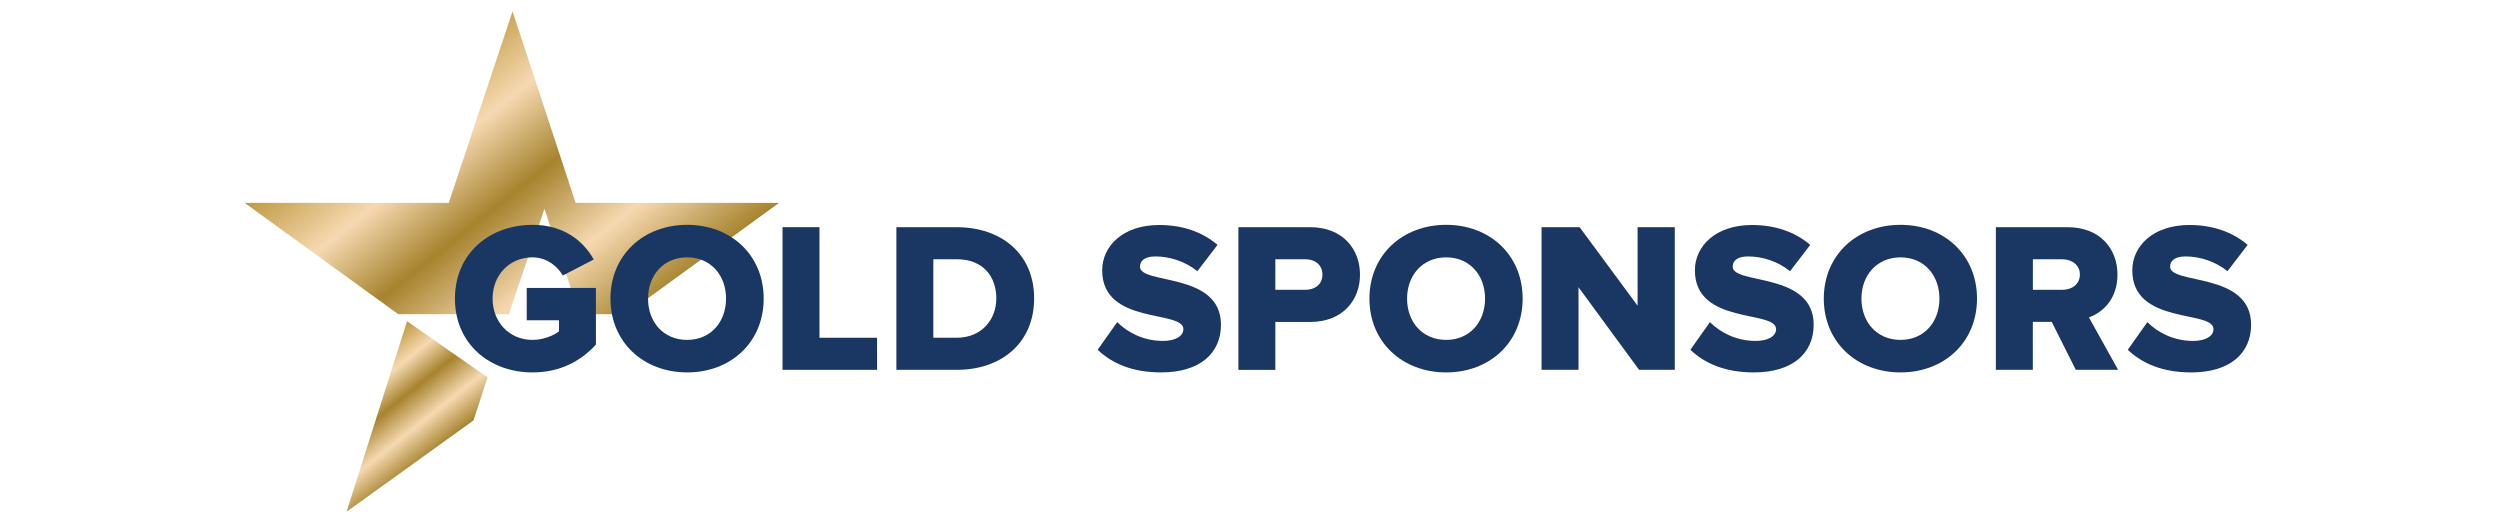 <?xml version="1.0" encoding="UTF-8"?>
<svg id="a" data-name="Layer_1" xmlns="http://www.w3.org/2000/svg" xmlns:xlink="http://www.w3.org/1999/xlink" viewBox="0 0 435 91.02">
  <defs>
    <style>
      .d {
        fill: url(#c);
      }

      .e {
        fill: #1a3662;
      }

      .f {
        fill: url(#b);
      }
    </style>
    <linearGradient id="b" x1="107.1" y1="57.96" x2="71.01" y2="12.64" gradientUnits="userSpaceOnUse">
      <stop offset="0" stop-color="#a6832e"/>
      <stop offset=".26" stop-color="#f6d9b1"/>
      <stop offset=".52" stop-color="#a6832e"/>
      <stop offset=".75" stop-color="#f6d9b1"/>
      <stop offset="1" stop-color="#be983f"/>
    </linearGradient>
    <linearGradient id="c" x1="74.33" y1="79.57" x2="61.44" y2="63.37" xlink:href="#b"/>
  </defs>
  <g>
    <polygon class="f" points="108.94 54.67 135.55 35.3 100.16 35.3 89.18 1.98 78.08 35.3 42.56 35.3 69.29 54.67 88.54 54.67 94.74 36.33 100.81 54.67 108.94 54.67"/>
    <polygon class="d" points="70.83 55.89 84.84 65.67 82.38 73.16 60.3 89.04 70.83 55.89"/>
  </g>
  <g>
    <path class="e" d="M79.16,51.96c0-7.89,6.06-12.84,13.5-12.84,5.57,0,8.93,2.94,10.65,6.03l-5.38,2.79c-.93-1.64-2.84-3.16-5.27-3.16-4.08,0-6.95,3.13-6.95,7.18s2.88,7.18,6.95,7.18c1.83,0,3.7-.75,4.6-1.49v-1.93h-5.61v-5.62h12.04v9.86c-2.69,2.94-6.32,4.84-11.03,4.84-7.44,0-13.5-4.95-13.5-12.84Z"/>
    <path class="e" d="M106.22,51.96c0-7.56,5.72-12.84,13.35-12.84s13.31,5.28,13.31,12.84-5.68,12.84-13.31,12.84-13.35-5.28-13.35-12.84ZM126.33,51.96c0-4.06-2.65-7.18-6.77-7.18s-6.8,3.13-6.8,7.18,2.65,7.18,6.8,7.18,6.77-3.16,6.77-7.18Z"/>
    <path class="e" d="M136.16,64.35v-24.82h6.43v19.24h10.02v5.58h-16.45Z"/>
    <path class="e" d="M155.97,64.35v-24.82h10.47c7.85,0,13.5,4.69,13.5,12.39s-5.64,12.43-13.46,12.43h-10.5ZM173.36,51.92c0-3.83-2.32-6.81-6.88-6.81h-4.08v13.66h4.04c4.37,0,6.92-3.16,6.92-6.85Z"/>
    <path class="e" d="M191,60.85l3.4-4.8c1.79,1.79,4.56,3.27,7.96,3.27,2.21,0,3.55-.86,3.55-2.05,0-3.39-14.13-.67-14.13-10.23,0-4.17,3.55-7.89,9.94-7.89,4,0,7.48,1.19,10.13,3.46l-3.51,4.58c-2.09-1.71-4.82-2.57-7.29-2.57-1.87,0-2.69.74-2.69,1.79,0,3.16,14.09.86,14.09,10.09,0,4.99-3.7,8.3-10.39,8.3-5.05,0-8.56-1.56-11.07-3.94Z"/>
    <path class="e" d="M215.48,64.35v-24.82h12.49c5.61,0,8.67,3.76,8.67,8.26s-3.07,8.23-8.67,8.23h-6.06v8.34h-6.43ZM230.1,47.79c0-1.71-1.27-2.68-2.99-2.68h-5.2v5.32h5.2c1.72,0,2.99-.97,2.99-2.64Z"/>
    <path class="e" d="M238.28,51.96c0-7.56,5.72-12.84,13.35-12.84s13.31,5.28,13.31,12.84-5.68,12.84-13.31,12.84-13.35-5.28-13.35-12.84ZM258.4,51.96c0-4.06-2.65-7.18-6.77-7.18s-6.8,3.13-6.8,7.18,2.65,7.18,6.8,7.18,6.77-3.16,6.77-7.18Z"/>
    <path class="e" d="M285.2,64.35l-10.54-14.37v14.37h-6.43v-24.82h6.62l10.09,13.66v-13.66h6.47v24.82h-6.21Z"/>
    <path class="e" d="M294.13,60.85l3.4-4.8c1.79,1.79,4.56,3.27,7.96,3.27,2.21,0,3.55-.86,3.55-2.05,0-3.39-14.13-.67-14.13-10.23,0-4.17,3.55-7.89,9.94-7.89,4,0,7.48,1.19,10.13,3.46l-3.51,4.58c-2.09-1.71-4.82-2.57-7.29-2.57-1.87,0-2.69.74-2.69,1.79,0,3.16,14.09.86,14.09,10.09,0,4.99-3.7,8.3-10.39,8.3-5.05,0-8.56-1.56-11.07-3.94Z"/>
    <path class="e" d="M317.34,51.96c0-7.56,5.72-12.84,13.35-12.84s13.31,5.28,13.31,12.84-5.68,12.84-13.31,12.84-13.35-5.28-13.35-12.84ZM337.46,51.96c0-4.06-2.65-7.18-6.77-7.18s-6.8,3.13-6.8,7.18,2.65,7.18,6.8,7.18,6.77-3.16,6.77-7.18Z"/>
    <path class="e" d="M361.19,64.35l-4.19-8.34h-3.29v8.34h-6.43v-24.82h12.49c5.53,0,8.67,3.65,8.67,8.26,0,4.32-2.65,6.62-4.97,7.44l5.08,9.12h-7.36ZM361.9,47.75c0-1.67-1.42-2.64-3.1-2.64h-5.08v5.32h5.08c1.68,0,3.1-.93,3.1-2.68Z"/>
    <path class="e" d="M370.24,60.85l3.4-4.8c1.79,1.79,4.56,3.27,7.96,3.27,2.21,0,3.55-.86,3.55-2.05,0-3.39-14.13-.67-14.13-10.23,0-4.17,3.55-7.89,9.94-7.89,4,0,7.48,1.19,10.13,3.46l-3.51,4.58c-2.09-1.71-4.82-2.57-7.29-2.57-1.87,0-2.69.74-2.69,1.79,0,3.16,14.09.86,14.09,10.09,0,4.99-3.7,8.3-10.39,8.3-5.05,0-8.56-1.56-11.07-3.94Z"/>
  </g>
</svg>